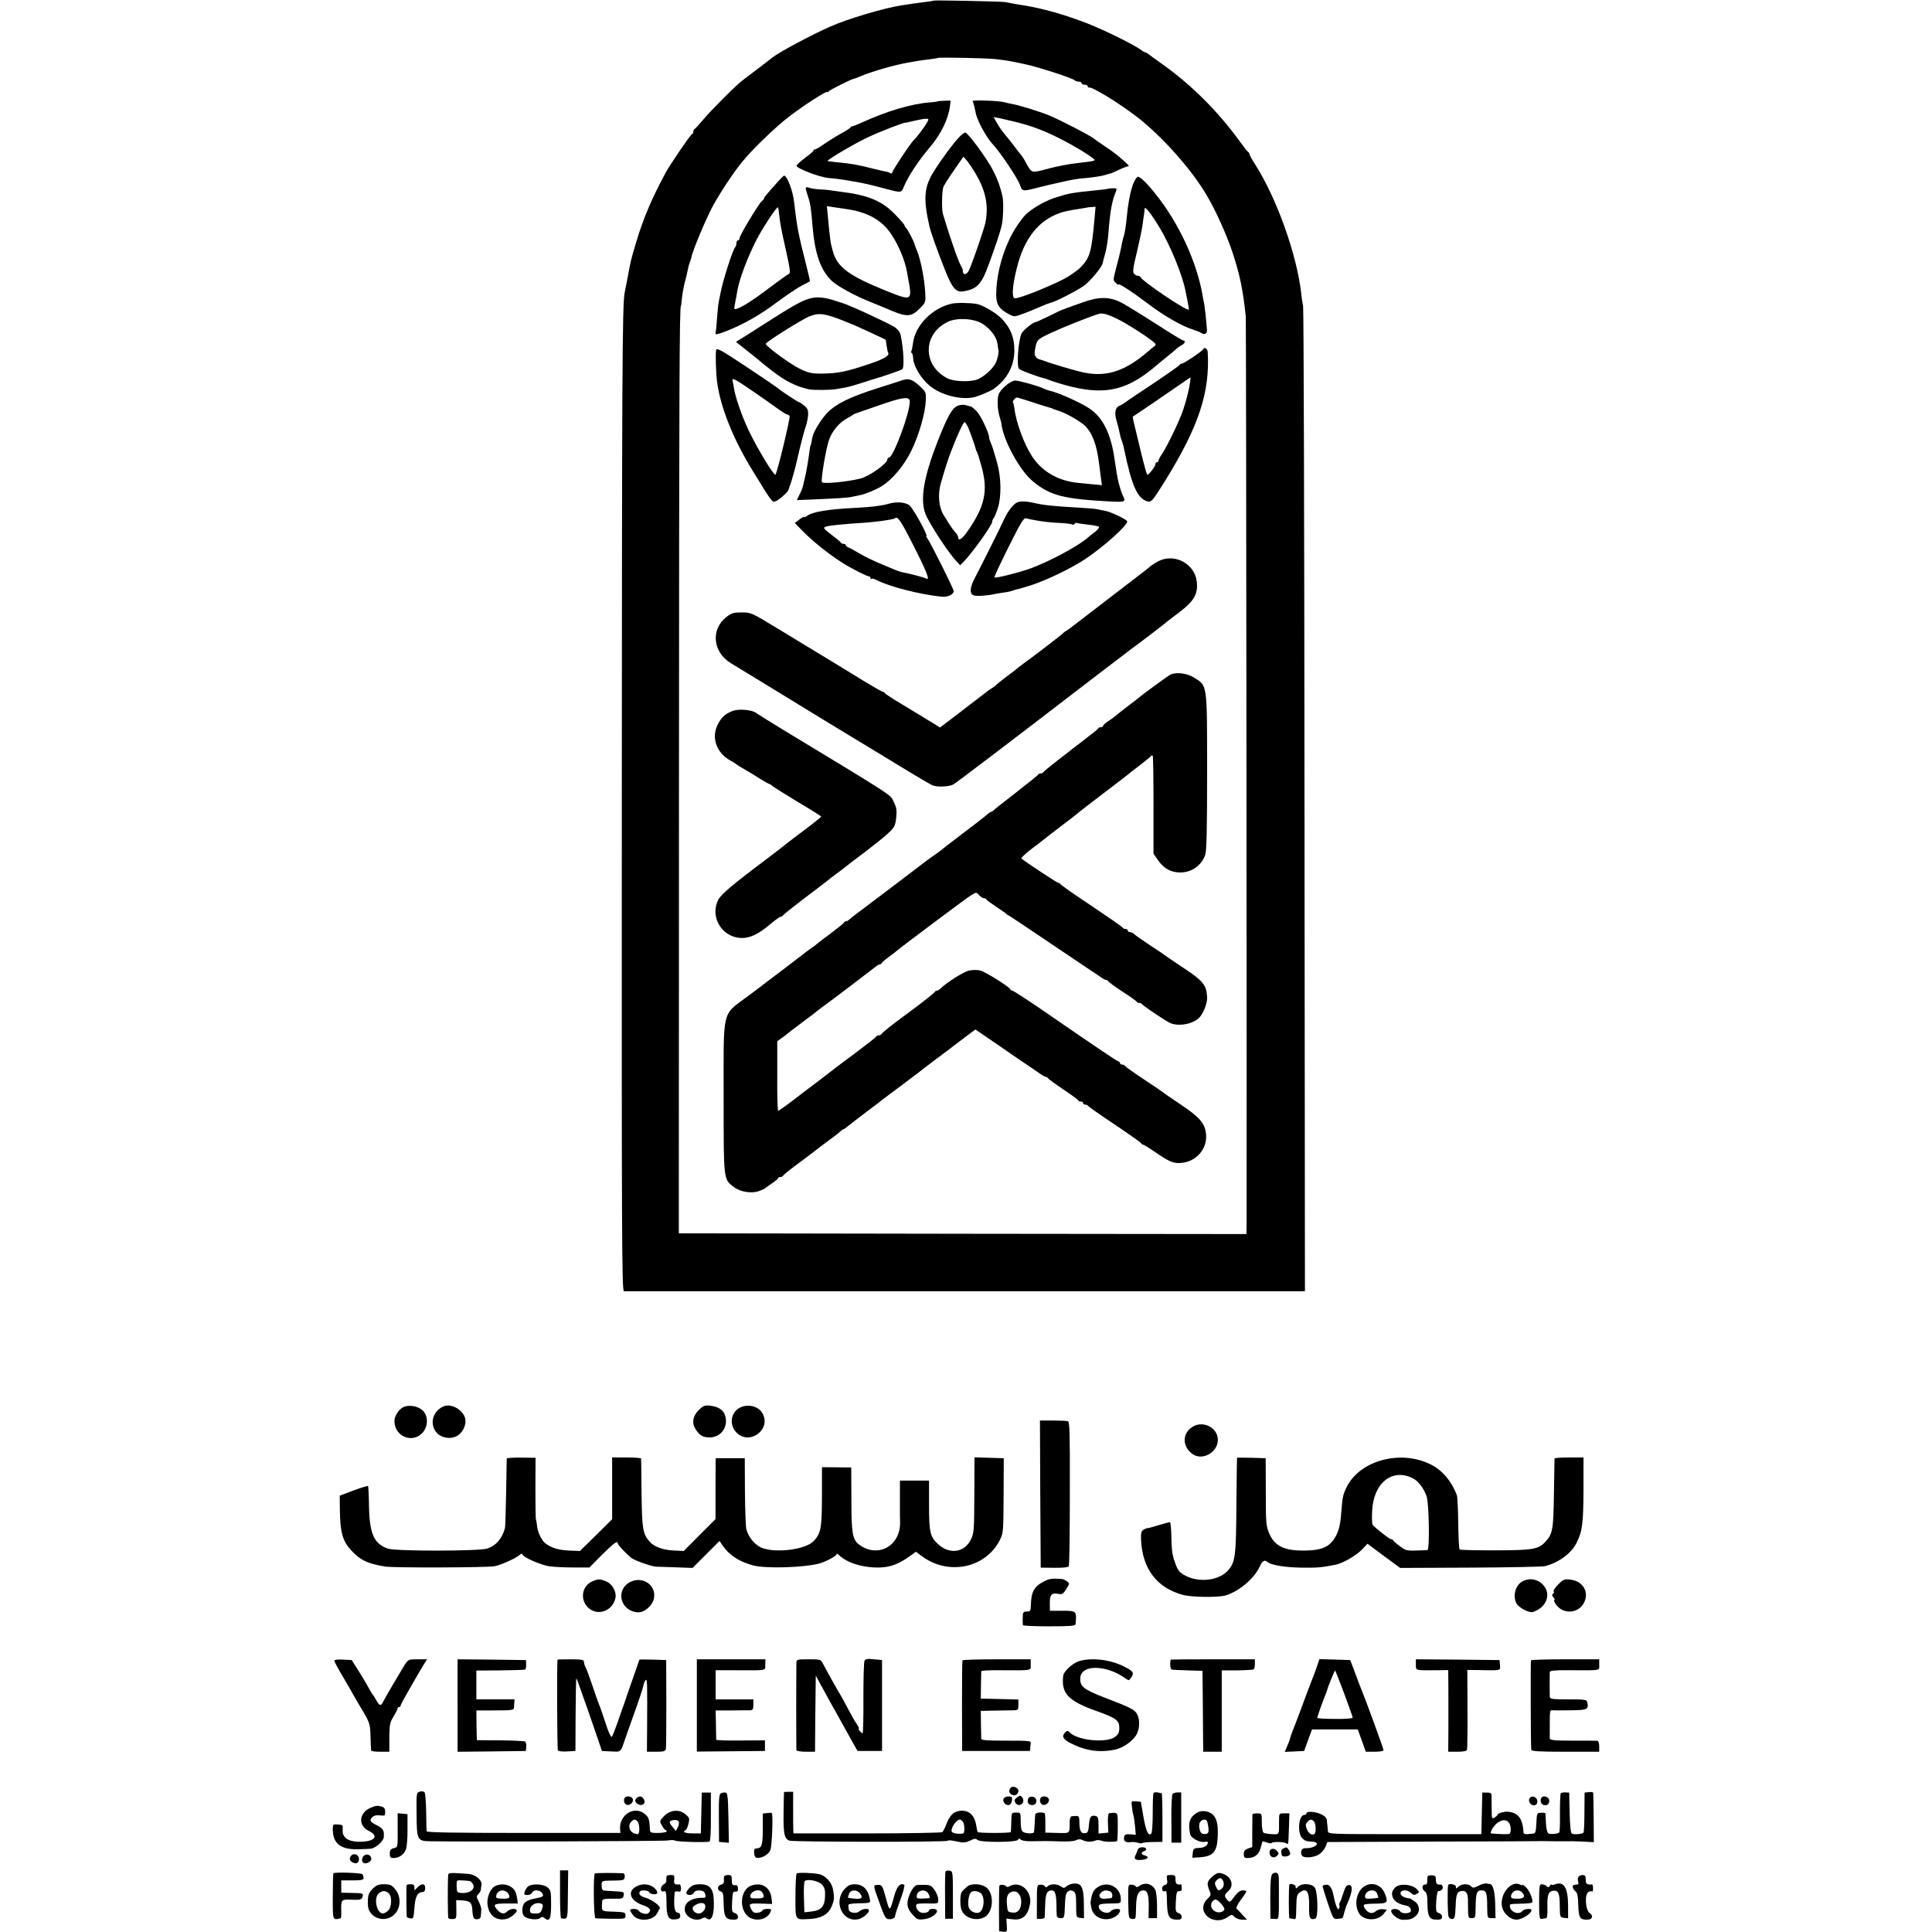 <?xml version="1.0" standalone="no"?>
<!DOCTYPE svg PUBLIC "-//W3C//DTD SVG 20010904//EN"
 "http://www.w3.org/TR/2001/REC-SVG-20010904/DTD/svg10.dtd">
<svg version="1.0" xmlns="http://www.w3.org/2000/svg"
 width="1254pt" height="1254pt" viewBox="0 0 1254 1254"
 preserveAspectRatio="xMidYMid meet">
<g transform="translate(0,1254) scale(0.1,-0.1)"
fill="#000000" stroke="none">
<path d="M6059 12536 c-2 -2 -26 -6 -54 -9 -50 -6 -91 -12 -155 -22 -115 -18
-344 -86 -460 -137 -118 -52 -327 -163 -375 -200 -5 -5 -53 -41 -105 -81 -53
-39 -104 -79 -113 -87 -59 -53 -190 -185 -232 -236 -27 -32 -53 -60 -57 -62
-5 -2 -8 -10 -8 -18 0 -8 -4 -14 -8 -14 -8 0 -142 -197 -171 -250 -92 -171
-145 -296 -192 -453 -34 -114 -33 -109 -55 -227 -9 -47 -18 -93 -20 -103 -15
-79 -17 -561 -18 -3329 -1 -2804 0 -3148 14 -3149 20 0 4368 0 4398 0 l22 1
-3 3188 c-1 1753 -5 3196 -9 3207 -3 11 -9 47 -12 80 -29 254 -159 618 -300
839 -20 31 -36 60 -36 65 0 5 -3 11 -7 13 -5 2 -31 35 -59 74 -139 192 -313
365 -499 497 -44 31 -85 61 -92 67 -7 5 -15 10 -19 10 -3 0 -18 8 -32 19 -50
35 -237 127 -342 168 -151 59 -298 100 -420 119 -19 2 -48 8 -65 11 -16 3 -41
8 -55 10 -34 4 -457 13 -461 9z m406 -380 c74 -9 81 -10 180 -31 86 -17 314
-91 330 -106 5 -5 17 -9 27 -9 10 0 18 -4 18 -10 0 -5 9 -10 20 -10 11 0 20
-4 20 -10 0 -5 3 -9 8 -8 21 6 195 -101 312 -191 163 -126 354 -341 452 -508
60 -101 131 -260 168 -372 48 -146 68 -243 86 -416 3 -30 7 -5702 5 -5918 l-1
-37 -1842 2 -1842 3 1 2950 c1 2553 3 3070 13 3070 1 0 3 14 4 30 3 37 15 104
22 127 5 16 10 37 20 85 2 12 8 33 13 45 5 13 9 25 9 28 4 35 95 252 139 333
56 101 139 225 195 292 72 87 220 228 306 293 94 72 242 166 242 155 0 -5 4
-3 8 3 6 10 155 84 168 84 3 0 20 6 37 14 70 30 217 73 307 89 54 10 97 17
145 22 27 4 51 7 52 9 6 5 322 -1 378 -8z"/>
<path d="M6085 11882 c-1 -2 -25 -5 -52 -7 -118 -9 -274 -55 -443 -132 -30
-14 -57 -24 -59 -23 -2 1 -7 -2 -10 -7 -3 -5 -33 -24 -66 -42 -33 -18 -81 -49
-108 -67 -26 -19 -52 -34 -57 -34 -6 0 -10 -3 -10 -7 0 -5 -25 -26 -55 -48
-30 -22 -54 -45 -55 -51 0 -17 149 -74 206 -79 57 -4 170 -22 234 -36 25 -6
52 -12 60 -14 8 -2 43 -11 77 -20 108 -28 102 -29 123 21 27 63 96 167 162
244 75 88 123 186 134 271 l4 36 -41 -1 c-22 -1 -42 -2 -44 -4z m-66 -134
c-15 -28 -68 -99 -85 -114 -18 -14 -144 -204 -144 -216 0 -5 -6 -6 -12 -1 -7
4 -22 9 -32 10 -11 2 -46 10 -78 18 -82 22 -153 35 -228 41 -36 4 -66 7 -68 9
-7 6 167 109 259 153 78 37 244 101 244 95 0 -1 25 5 55 12 30 7 65 14 78 14
20 1 22 -1 11 -21z"/>
<path d="M6313 11883 c3 -5 8 -20 11 -34 3 -13 7 -34 10 -46 10 -48 68 -154
106 -195 54 -58 165 -224 181 -270 14 -42 15 -42 134 -11 33 8 69 17 80 19 11
2 31 7 45 10 80 19 112 24 175 29 39 4 88 11 110 17 22 7 42 12 45 13 3 0 28
11 55 24 28 13 55 23 60 22 10 -1 -25 32 -76 74 -13 11 -51 38 -84 60 -33 22
-62 42 -65 45 -17 17 -220 122 -293 152 -63 25 -201 68 -242 74 -16 3 -36 7
-44 10 -30 10 -214 17 -208 7z m281 -135 c97 -24 179 -54 276 -103 104 -51
241 -136 235 -145 -2 -4 -33 -10 -67 -13 -35 -4 -74 -9 -88 -11 -14 -3 -38 -7
-55 -10 -16 -3 -55 -11 -85 -19 -116 -31 -112 -32 -145 26 -15 29 -31 54 -34
57 -3 3 -25 30 -47 60 -23 30 -53 68 -67 84 -13 15 -34 46 -46 67 l-22 39 33
-6 c18 -4 68 -15 112 -26z"/>
<path d="M6224 11648 c-37 -39 -106 -132 -155 -208 -72 -111 -79 -183 -35
-375 7 -30 52 -158 97 -271 49 -124 73 -153 122 -145 90 15 118 45 167 181 46
126 67 190 80 239 12 44 15 158 7 196 -15 64 -30 107 -60 166 -38 76 -165 249
-182 249 -6 0 -25 -15 -41 -32z m110 -238 c64 -109 83 -203 63 -311 -7 -39
-90 -280 -109 -316 -14 -27 -38 -30 -38 -5 0 10 -4 22 -8 28 -5 5 -23 47 -40
94 -26 74 -44 127 -82 252 -8 27 -7 135 2 171 2 9 33 59 68 109 l63 91 23 -26
c13 -15 39 -54 58 -87z"/>
<path d="M5034 11344 c-27 -31 -55 -62 -61 -70 -7 -7 -13 -16 -13 -20 0 -4 -6
-12 -14 -18 -20 -15 -146 -225 -146 -242 0 -8 -4 -14 -10 -14 -5 0 -10 -8 -10
-18 0 -10 -4 -22 -9 -28 -16 -16 -82 -225 -95 -299 -3 -16 -8 -41 -11 -55 -3
-14 -8 -61 -11 -105 -3 -44 -7 -86 -9 -92 -6 -18 6 -16 67 7 110 43 217 103
328 186 63 47 138 97 165 111 28 14 51 26 52 27 1 1 -9 46 -23 101 -53 208
-61 250 -80 415 -8 72 -45 170 -65 170 -3 0 -28 -25 -55 -56z m22 -186 c8 -72
13 -99 45 -242 27 -121 31 -150 19 -154 -7 -3 -61 -41 -119 -85 -107 -81 -181
-129 -218 -141 -20 -6 -20 -4 -11 41 5 26 12 61 14 77 14 77 62 206 122 325
35 71 134 222 141 215 2 -2 6 -18 7 -36z"/>
<path d="M7384 11392 c-29 -19 -55 -113 -69 -247 -6 -65 -14 -116 -20 -135 -7
-21 -14 -53 -21 -91 -3 -15 -15 -65 -28 -113 -22 -83 -22 -86 -4 -102 10 -10
18 -14 18 -11 0 11 89 -47 195 -127 101 -77 217 -143 290 -166 22 -7 45 -16
50 -20 22 -16 41 -7 39 19 -5 70 -15 156 -19 175 -3 11 -7 32 -9 46 -37 218
-154 472 -305 660 -59 75 -106 119 -117 112z m150 -342 c65 -111 141 -297 160
-395 24 -118 25 -125 20 -125 -27 0 -302 186 -312 212 -2 4 -9 8 -17 8 -7 0
-18 6 -25 14 -9 12 -5 41 19 139 16 68 33 148 37 178 4 30 8 61 10 69 1 8 3
24 3 35 1 22 48 -38 105 -135z"/>
<path d="M5230 11317 c0 -6 7 -31 15 -54 14 -41 20 -76 29 -193 16 -183 53
-286 128 -356 37 -33 142 -91 236 -129 48 -20 96 -40 107 -44 141 -62 166 -62
226 -2 37 37 38 38 34 107 -4 79 -30 213 -52 264 -8 19 -16 40 -17 45 -5 20
-41 90 -53 103 -7 7 -13 17 -13 21 0 4 -27 35 -60 69 -85 88 -174 125 -350
147 -19 3 -48 7 -65 9 -16 3 -50 6 -75 7 -25 1 -55 6 -67 10 -16 6 -23 5 -23
-4z m250 -132 c148 -19 245 -72 308 -170 46 -70 85 -165 98 -235 2 -8 5 -28 8
-45 28 -149 27 -150 -139 -84 -245 99 -320 154 -349 257 -16 57 -18 72 -32
221 l-7 73 39 -6 c22 -3 55 -8 74 -11z"/>
<path d="M7188 11314 c-2 -1 -30 -5 -63 -8 -168 -17 -185 -20 -270 -47 -60
-18 -135 -59 -186 -101 -32 -26 -90 -111 -119 -175 -53 -113 -84 -245 -84
-355 0 -65 20 -95 84 -128 34 -18 36 -17 100 7 36 14 85 34 109 45 25 11 52
21 61 23 27 5 161 73 211 107 42 29 119 120 126 150 1 7 9 36 17 65 8 29 17
85 20 125 12 154 23 213 51 280 5 14 1 17 -24 16 -17 -1 -32 -2 -33 -4z m-83
-183 c-20 -229 -30 -263 -92 -327 -21 -21 -70 -55 -108 -75 -106 -55 -303
-132 -320 -125 -19 7 -14 82 15 197 46 187 138 306 275 355 29 11 67 19 140
30 22 3 41 7 42 7 1 1 13 3 28 3 l26 2 -6 -67z"/>
<path d="M5247 10600 c-47 -14 -117 -54 -288 -164 -90 -58 -168 -107 -173
-109 -6 -3 -9 -6 -6 -9 3 -2 39 -30 80 -63 41 -32 77 -62 80 -65 3 -3 34 -28
70 -56 90 -69 151 -100 240 -121 26 -6 144 -5 175 1 17 3 45 8 63 11 18 3 67
17 110 31 42 14 84 27 92 29 39 11 156 51 166 58 15 9 9 131 -10 222 -3 18
-21 40 -41 53 -47 29 -299 145 -340 156 -5 2 -17 5 -25 8 -89 30 -137 35 -193
18z m228 -142 c27 -11 66 -27 85 -35 55 -25 185 -85 188 -88 1 -1 5 -19 7 -40
3 -20 7 -41 10 -45 10 -17 -25 -39 -110 -68 -161 -55 -215 -66 -325 -67 -64 0
-84 5 -140 32 -61 29 -220 147 -220 161 1 12 238 161 285 179 61 24 98 19 220
-29z"/>
<path d="M7035 10580 c-44 -15 -93 -33 -110 -39 -16 -7 -31 -12 -32 -12 -1 0
-39 -18 -83 -40 -44 -21 -83 -39 -86 -39 -18 0 -87 -56 -95 -78 -21 -56 -31
-206 -15 -226 8 -10 122 -52 166 -62 3 0 12 -3 20 -7 32 -13 114 -38 158 -48
228 -54 367 -18 555 145 12 10 42 35 67 55 25 20 51 42 58 49 8 6 22 17 33 22
20 11 26 30 9 30 -5 0 -85 48 -177 108 -92 59 -192 120 -221 136 -76 40 -145
42 -247 6z m229 -116 c37 -19 109 -63 158 -96 82 -57 88 -63 71 -75 -10 -7
-27 -21 -38 -31 -149 -130 -271 -171 -420 -140 -46 9 -219 60 -255 75 -8 3
-21 7 -28 9 -26 5 -40 26 -36 52 13 79 11 76 107 122 75 35 239 101 307 122
26 9 63 -2 134 -38z"/>
<path d="M6177 10569 c-126 -28 -238 -142 -251 -257 -3 -23 -8 -47 -11 -52 -3
-6 -3 -10 2 -10 4 0 9 -16 10 -36 2 -49 51 -131 105 -176 75 -64 213 -98 299
-74 34 10 101 39 118 51 88 63 134 149 135 249 0 84 -22 142 -79 204 -33 37
-125 92 -165 99 -44 8 -130 9 -163 2z m202 -132 c52 -34 90 -85 95 -128 3 -19
5 -36 6 -39 5 -14 -4 -58 -17 -85 -17 -35 -64 -80 -108 -103 -42 -23 -159 -21
-205 2 -164 84 -162 290 4 368 60 28 171 21 225 -15z"/>
<path d="M4648 10266 c-5 -25 -1 -145 6 -201 20 -164 105 -376 231 -580 129
-210 126 -206 149 -199 18 5 81 61 84 74 0 3 5 17 11 32 9 24 37 125 46 168
16 73 48 197 57 218 5 15 11 45 13 66 2 33 -2 44 -25 63 -15 13 -31 23 -34 23
-8 0 -128 80 -136 90 -3 3 -93 65 -202 137 -175 116 -197 128 -200 109z m235
-263 c62 -42 135 -94 164 -115 29 -21 57 -38 62 -38 5 0 12 -4 16 -10 6 -10
-80 -369 -92 -381 -9 -9 -117 168 -173 286 -43 89 -88 219 -96 275 -3 19 -7
41 -9 48 -8 24 18 11 128 -65z"/>
<path d="M7808 10272 c-4 -11 -124 -92 -137 -92 -5 0 -11 -3 -13 -7 -3 -7
-106 -79 -282 -195 -39 -26 -75 -51 -81 -56 -5 -4 -18 -11 -28 -15 -28 -11
-36 -47 -20 -97 8 -25 16 -58 19 -75 3 -16 9 -41 15 -55 5 -14 12 -36 14 -50
52 -249 88 -328 156 -345 22 -5 31 5 110 132 218 351 293 576 278 836 -1 25
-23 38 -31 19z m-83 -209 c-6 -44 -22 -113 -44 -179 -20 -65 -109 -249 -141
-294 -11 -16 -20 -33 -20 -39 0 -6 -4 -11 -10 -11 -5 0 -10 -4 -10 -10 0 -19
-49 -80 -55 -70 -5 9 -34 119 -50 190 -2 8 -13 53 -24 99 -12 46 -20 85 -19
86 60 40 197 133 273 186 55 38 100 69 102 69 1 0 0 -12 -2 -27z"/>
<path d="M5850 10070 c-14 -5 -82 -27 -153 -49 -178 -57 -267 -100 -325 -158
-40 -41 -91 -122 -98 -158 -2 -5 -5 -21 -7 -35 -3 -14 -6 -25 -7 -25 -1 0 -3
-9 -4 -20 -8 -64 -25 -165 -32 -187 -3 -10 -7 -30 -10 -44 -3 -15 -13 -43 -24
-63 l-18 -37 76 3 c208 9 255 12 285 19 17 4 39 8 47 10 27 3 102 34 139 56
69 41 149 135 196 232 50 103 91 244 94 327 2 55 1 56 -44 97 -47 42 -68 48
-115 32z m55 -135 c2 -73 -107 -365 -135 -365 -6 0 -10 -5 -10 -11 0 -27 -118
-111 -175 -125 -87 -22 -242 -36 -250 -24 -9 14 27 224 47 278 22 58 65 109
118 138 19 10 37 21 40 24 3 3 10 6 15 7 6 2 73 25 150 52 150 53 200 60 200
26z"/>
<path d="M6528 10037 c-21 -17 -42 -43 -46 -57 -11 -29 -8 -101 7 -148 5 -18
10 -35 10 -37 10 -108 119 -309 206 -380 112 -92 198 -114 503 -130 98 -5 101
-3 78 43 -7 15 -18 50 -25 77 -11 49 -14 68 -26 150 -23 166 -74 271 -160 331
-56 39 -209 108 -266 119 -9 2 -25 8 -35 13 -32 16 -159 52 -185 52 -13 0 -41
-15 -61 -33z m174 -108 c51 -17 100 -32 108 -34 8 -2 16 -4 18 -5 2 -3 8 -5
42 -16 50 -15 150 -73 176 -101 47 -51 72 -120 88 -243 2 -19 7 -58 11 -87 l7
-52 -43 4 c-24 2 -71 7 -104 10 -133 12 -237 70 -305 171 -50 75 -104 218
-115 309 -3 21 -7 41 -10 43 -6 6 15 32 26 32 4 0 50 -14 101 -31z"/>
<path d="M6213 9905 c-33 -14 -66 -73 -128 -232 -90 -232 -114 -374 -78 -469
24 -61 145 -247 200 -306 l25 -27 22 22 c58 60 186 239 186 260 0 7 4 17 9 23
5 5 17 34 27 64 25 77 23 203 -5 300 -28 96 -26 90 -39 123 -7 16 -12 32 -12
38 0 29 -57 148 -83 172 -16 15 -30 27 -31 27 -1 0 -15 4 -32 9 -21 6 -40 5
-61 -4z m70 -137 c13 -29 50 -135 52 -148 0 -3 3 -9 7 -15 3 -5 16 -46 28 -90
45 -159 23 -261 -89 -422 -33 -49 -61 -68 -61 -43 0 6 -6 18 -12 26 -32 38
-30 35 -85 124 -30 51 -37 134 -16 205 33 114 47 156 70 215 38 100 76 180 84
180 4 0 13 -15 22 -32z"/>
<path d="M6604 9280 c-26 -10 -64 -60 -89 -115 -20 -46 -150 -305 -189 -379
-33 -62 -34 -104 -3 -111 22 -6 87 -1 137 10 14 3 41 7 61 10 20 2 47 9 60 14
13 5 26 8 29 8 3 0 43 12 90 27 94 31 244 103 331 159 129 83 302 239 284 256
-17 17 -110 60 -140 65 -17 3 -41 8 -55 11 -14 3 -65 7 -115 10 -177 10 -229
16 -295 31 -48 11 -85 12 -106 4z m134 -120 c35 -6 96 -13 136 -14 41 -2 78
-6 84 -10 6 -3 13 -2 17 4 4 6 9 8 13 6 4 -2 36 -7 72 -11 36 -4 69 -10 73
-14 4 -4 -7 -18 -24 -32 -18 -13 -37 -29 -43 -34 -58 -55 -269 -168 -390 -209
-86 -29 -215 -60 -222 -54 -2 3 39 91 92 197 75 151 99 191 112 187 10 -3 45
-10 80 -16z"/>
<path d="M5767 9270 c-40 -12 -110 -21 -207 -26 -188 -9 -289 -26 -326 -55 -6
-5 -13 -7 -15 -4 -3 2 -17 -6 -32 -18 l-28 -22 49 -50 c70 -71 164 -146 258
-207 54 -35 167 -92 177 -90 4 1 7 -3 7 -10 0 -6 3 -9 6 -5 4 3 19 0 34 -8 83
-43 278 -93 422 -108 39 -4 78 14 78 37 0 14 -153 320 -171 342 -6 8 -9 14 -6
14 14 0 -86 181 -110 200 -27 21 -84 25 -136 10z m167 -281 c87 -172 105 -222
75 -203 -10 6 -97 29 -149 39 -14 3 -34 9 -45 14 -11 5 -56 23 -100 42 -44 18
-105 48 -135 66 -30 18 -63 36 -72 39 -10 4 -18 10 -18 15 0 5 -6 9 -14 9 -8
0 -16 3 -18 8 -1 4 -29 27 -61 51 -51 39 -56 46 -39 52 21 8 109 17 237 25 83
5 206 22 214 30 17 17 40 -18 125 -187z"/>
<path d="M7522 8899 c-21 -11 -47 -27 -58 -37 -10 -9 -46 -37 -79 -62 -75 -57
-369 -283 -414 -318 -18 -15 -41 -31 -50 -36 -9 -5 -18 -12 -21 -16 -5 -7
-199 -156 -234 -180 -11 -8 -37 -27 -56 -42 -19 -16 -39 -32 -45 -36 -30 -21
-101 -77 -105 -83 -3 -3 -12 -10 -21 -15 -9 -5 -32 -21 -50 -36 -19 -15 -61
-47 -94 -72 -33 -25 -64 -49 -70 -54 -5 -4 -36 -27 -67 -51 l-57 -43 -46 29
c-26 15 -61 37 -79 48 -18 11 -77 47 -132 80 -54 32 -100 63 -102 67 -2 4 -7
8 -12 8 -5 0 -59 31 -122 69 -100 62 -258 158 -354 216 -18 11 -111 67 -206
125 -169 103 -173 105 -233 105 -52 0 -67 -4 -98 -28 -105 -80 -92 -228 26
-301 39 -23 326 -199 527 -322 107 -65 203 -123 212 -129 15 -9 65 -39 264
-160 18 -11 88 -54 156 -95 67 -41 135 -80 150 -87 30 -13 106 -10 135 5 21
12 377 282 936 712 111 85 212 162 223 170 38 27 219 165 224 171 3 3 42 33
87 67 93 71 120 117 111 197 -13 115 -142 185 -246 134z"/>
<path d="M7600 8163 c-13 -5 -195 -138 -210 -153 -3 -3 -32 -25 -65 -50 -33
-25 -69 -53 -80 -63 -11 -10 -35 -27 -52 -38 -18 -12 -33 -25 -33 -30 0 -5 -6
-9 -14 -9 -8 0 -16 -3 -18 -8 -1 -4 -37 -33 -78 -64 -41 -32 -79 -61 -85 -65
-5 -5 -50 -40 -100 -78 -49 -38 -91 -73 -93 -77 -2 -4 -10 -8 -17 -8 -7 0 -15
-3 -17 -8 -1 -4 -64 -54 -138 -112 -74 -57 -141 -110 -148 -117 -7 -7 -17 -13
-20 -13 -4 0 -18 -10 -32 -23 -14 -12 -81 -64 -150 -116 -69 -52 -127 -97
-130 -100 -3 -3 -23 -19 -45 -34 -40 -27 -93 -67 -151 -112 -29 -23 -314 -238
-370 -280 -15 -11 -33 -26 -40 -32 -7 -7 -17 -13 -22 -13 -6 0 -12 -4 -14 -8
-1 -5 -39 -35 -83 -68 -44 -32 -86 -65 -94 -72 -8 -7 -26 -21 -40 -30 -14 -9
-35 -25 -46 -34 -11 -9 -65 -50 -120 -92 -55 -41 -104 -79 -110 -83 -5 -5 -63
-48 -128 -97 -175 -131 -160 -71 -160 -661 0 -545 -2 -527 68 -581 43 -32 119
-43 167 -23 18 7 35 15 38 19 3 3 22 16 42 30 21 14 38 28 38 33 0 4 6 7 14 7
8 0 16 4 18 8 2 5 40 36 84 69 45 33 88 65 95 71 14 12 106 81 155 117 15 11
33 26 40 33 7 6 15 12 18 12 3 0 16 9 28 19 13 11 68 53 123 95 55 41 105 79
110 84 6 4 55 42 110 82 55 41 106 80 115 87 8 7 60 46 115 88 55 41 105 78
110 83 6 4 41 31 78 59 l68 51 155 -106 c85 -59 165 -114 178 -122 13 -8 44
-30 69 -47 25 -18 50 -33 55 -33 6 0 12 -4 14 -8 2 -5 46 -37 98 -72 52 -35
97 -67 98 -72 2 -4 10 -8 18 -8 8 0 14 -4 14 -10 0 -5 6 -10 14 -10 8 0 16 -3
18 -8 2 -4 80 -59 173 -121 94 -63 172 -118 173 -123 2 -4 8 -8 12 -8 5 0 37
-20 72 -44 98 -68 125 -79 178 -74 97 10 167 92 158 187 -7 70 -40 108 -166
193 -59 39 -109 74 -112 77 -3 3 -59 42 -125 85 -66 43 -121 83 -123 87 -2 5
-10 9 -18 9 -8 0 -14 4 -14 9 0 5 -6 11 -13 13 -11 3 -107 67 -512 346 -90 61
-169 112 -174 112 -5 0 -11 4 -13 8 -7 18 -163 115 -197 123 -22 5 -52 4 -76
-2 -36 -10 -141 -77 -179 -114 -8 -8 -19 -15 -24 -15 -6 0 -12 -3 -14 -8 -3
-7 -97 -81 -174 -137 -95 -69 -169 -128 -172 -136 -2 -5 -10 -9 -17 -9 -7 0
-15 -3 -17 -7 -1 -5 -57 -48 -123 -98 -66 -49 -124 -93 -130 -97 -5 -4 -23
-18 -40 -31 -16 -13 -68 -52 -115 -88 -47 -35 -89 -67 -95 -72 -60 -47 -129
-97 -134 -97 -4 0 -7 102 -6 226 l0 226 30 21 c17 12 32 24 35 27 3 3 41 32
85 65 93 69 93 70 122 93 11 9 31 24 43 32 26 18 297 224 323 245 9 8 21 15
26 15 5 0 11 4 13 8 2 5 21 22 43 38 23 16 47 35 55 42 35 30 448 339 481 360
36 22 36 22 54 2 10 -11 24 -20 31 -20 7 0 14 -3 16 -8 2 -4 30 -25 63 -47 33
-21 62 -42 65 -45 3 -4 10 -9 15 -11 6 -2 127 -83 269 -179 142 -96 266 -179
275 -185 9 -5 31 -20 48 -32 17 -13 36 -23 41 -23 6 0 12 -4 14 -8 2 -5 44
-36 93 -68 50 -32 92 -62 93 -66 2 -5 10 -8 17 -8 7 0 15 -3 17 -7 3 -8 137
-99 177 -120 55 -30 161 -10 199 36 27 33 49 93 47 129 -5 83 -25 106 -181
208 -49 33 -91 61 -94 64 -3 3 -45 32 -95 64 -49 33 -96 65 -103 73 -7 7 -20
13 -28 13 -8 0 -14 5 -14 10 0 6 -6 10 -14 10 -8 0 -16 4 -18 8 -1 5 -93 68
-203 142 -110 73 -201 137 -203 142 -2 4 -8 8 -14 8 -7 0 -214 137 -238 157
-5 5 40 45 85 78 15 11 42 31 59 45 17 14 69 55 116 90 47 35 90 69 97 75 21
17 34 28 148 115 163 124 191 146 206 159 8 6 39 30 69 53 30 24 58 46 61 51
4 5 9 5 11 1 3 -5 5 -150 5 -322 l0 -313 29 -42 c38 -54 83 -79 142 -80 76 -1
141 45 165 115 9 25 12 177 12 539 0 575 2 556 -83 610 -45 28 -109 38 -152
22z"/>
<path d="M4749 7923 c-44 -18 -67 -40 -90 -85 -44 -85 -9 -184 81 -234 19 -10
37 -22 40 -25 3 -3 28 -19 55 -34 28 -16 73 -43 100 -61 28 -17 54 -32 58 -32
4 -1 14 -7 21 -14 8 -7 82 -53 164 -103 83 -49 151 -92 152 -95 0 -4 -91 -76
-155 -122 -5 -4 -35 -27 -65 -50 -30 -24 -84 -66 -120 -93 -245 -184 -310
-240 -329 -277 -53 -108 21 -236 142 -246 61 -4 118 22 202 94 29 24 57 44 63
44 6 0 12 4 14 8 2 5 62 53 133 107 72 54 142 108 156 119 14 12 38 30 53 41
16 11 45 34 66 50 21 17 79 62 131 100 51 39 115 90 142 115 44 41 48 50 54
103 5 48 2 66 -16 102 -25 50 27 17 -726 473 -82 50 -155 96 -162 101 -29 25
-120 33 -164 14z"/>
<path d="M2623 3409 c-30 -11 -63 -58 -63 -91 0 -108 129 -153 191 -67 26 38
27 89 2 124 -26 34 -86 50 -130 34z"/>
<path d="M2880 3412 c-73 -31 -95 -117 -44 -173 27 -30 81 -41 121 -24 47 20
77 85 59 129 -21 52 -91 87 -136 68z"/>
<path d="M4534 3386 c-39 -39 -45 -85 -17 -126 27 -39 45 -49 88 -50 73 0 122
65 103 137 -10 40 -42 62 -97 69 -38 4 -46 1 -77 -30z"/>
<path d="M4804 3404 c-62 -30 -73 -113 -23 -163 84 -84 225 19 169 124 -25 47
-94 65 -146 39z"/>
<path d="M6752 2843 l3 -478 88 -1 c51 -1 90 3 94 9 4 6 7 219 7 474 1 377 -1
464 -12 468 -8 3 -52 5 -98 5 l-84 0 2 -477z"/>
<path d="M7742 3280 c-71 -43 -70 -132 2 -180 68 -44 170 22 160 105 -8 73
-97 114 -162 75z"/>
<path d="M3289 3073 c0 -4 -2 -105 -4 -223 -2 -118 -5 -222 -8 -230 -19 -68
-57 -112 -114 -131 -53 -18 -592 -18 -644 -1 -92 31 -121 97 -124 280 -1 67
-4 124 -6 127 -3 2 -45 -11 -94 -29 l-90 -34 1 -94 c2 -142 17 -198 70 -257
59 -66 110 -91 224 -109 55 -9 662 -7 710 2 43 9 138 51 162 73 10 9 18 11 18
5 0 -18 125 -73 181 -79 30 -4 99 -7 155 -7 l100 0 81 82 c75 75 103 96 103
73 0 -9 53 -65 88 -93 21 -17 131 -56 162 -57 8 0 65 -2 125 -4 l110 -4 88 88
87 87 22 -32 c43 -62 109 -104 198 -127 82 -21 324 -14 425 12 47 13 115 49
115 62 0 4 7 2 15 -6 52 -52 162 -85 268 -81 66 2 121 23 187 70 l45 32 39
-29 c174 -129 418 -76 508 110 20 40 21 60 22 285 l1 241 -95 3 -95 3 -1 -244
c-1 -229 -2 -247 -22 -289 -42 -86 -139 -100 -215 -29 -50 46 -57 78 -57 252
l0 159 -94 0 -95 0 0 -92 c0 -51 0 -111 0 -133 0 -22 1 -44 1 -50 0 -151 -145
-229 -264 -142 -45 33 -52 73 -52 297 l-1 205 -95 1 -95 1 0 -191 c-1 -206 -7
-238 -53 -288 -52 -56 -247 -81 -339 -44 -44 19 -85 68 -99 121 -4 17 -8 127
-9 245 l-1 215 -95 0 -94 0 -1 -198 0 -197 -103 -103 -103 -104 -63 3 c-71 3
-129 24 -158 57 -45 51 -50 81 -53 312 -1 121 -2 223 -3 228 -1 4 -43 7 -95 7
l-93 0 0 -201 0 -200 -104 -103 -105 -103 -72 3 c-67 3 -114 17 -153 47 -23
18 -50 73 -53 111 -2 18 -5 37 -7 42 -3 5 -4 97 -4 205 l1 197 -93 1 c-51 1
-93 -2 -94 -6z"/>
<path d="M8029 3078 c-1 -2 -2 -140 -4 -308 -2 -335 -7 -371 -57 -426 -58 -63
-185 -78 -274 -31 -41 21 -51 35 -72 98 -13 37 -19 85 -19 152 -1 53 -5 97 -9
97 -5 0 -40 -9 -79 -21 -38 -12 -70 -20 -70 -18 0 1 -9 -3 -20 -8 -17 -10 -20
-20 -19 -65 8 -191 104 -317 276 -361 55 -14 215 -16 267 -4 85 22 190 108
226 186 18 40 32 49 51 33 23 -20 108 -35 217 -37 105 -2 137 1 227 19 47 10
130 58 168 96 l38 40 106 -79 106 -78 453 2 c250 1 468 6 484 9 88 21 172 81
207 150 38 75 45 124 46 344 l0 212 -94 0 c-52 0 -94 -3 -94 -7 0 -5 -2 -107
-4 -228 -3 -233 -8 -262 -56 -313 -45 -48 -79 -54 -322 -55 -125 0 -231 2
-234 6 -4 4 -8 80 -9 169 -1 90 -5 172 -9 183 -37 96 -100 169 -181 205 -199
92 -459 14 -538 -160 -22 -48 -23 -56 -32 -165 -6 -85 -20 -130 -53 -174 -33
-44 -81 -63 -172 -65 -139 -4 -205 26 -241 109 -21 46 -23 66 -23 270 l-1 220
-93 3 c-50 1 -93 1 -93 0z m1143 -134 c35 -18 72 -68 88 -118 16 -49 20 -345
5 -347 -5 -1 -39 -2 -75 -3 -58 -2 -69 1 -105 29 -22 16 -41 33 -43 37 -2 5
-8 8 -14 8 -10 0 -107 76 -119 94 -4 4 -5 43 -3 86 7 184 131 284 266 214z"/>
<path d="M6777 2276 c-66 -34 -84 -67 -86 -158 -1 -34 -4 -38 -26 -38 -25 0
-27 -4 -27 -55 0 -14 0 -29 1 -33 1 -5 78 -8 171 -8 133 0 170 3 171 13 8 87
7 88 -83 88 l-83 0 -1 45 c-1 58 11 73 52 65 29 -5 34 -2 55 31 22 36 22 37 4
50 -10 8 -24 14 -29 15 -66 5 -84 3 -119 -15z"/>
<path d="M3843 2275 c-65 -28 -80 -116 -27 -168 60 -60 162 -25 179 63 7 39
-21 89 -59 105 -43 18 -52 18 -93 0z"/>
<path d="M4089 2271 c-97 -52 -62 -189 51 -196 44 -2 96 44 105 93 15 85 -76
145 -156 103z"/>
<path d="M9884 2277 c-46 -23 -66 -89 -43 -141 13 -29 83 -67 108 -59 83 26
119 106 75 166 -33 45 -91 59 -140 34z"/>
<path d="M10114 2256 c-19 -19 -33 -40 -30 -45 4 -5 2 -13 -4 -16 -8 -5 -7
-12 2 -22 7 -9 11 -17 9 -17 -14 -3 14 -45 41 -61 57 -33 128 -10 153 50 28
67 -13 132 -90 142 -41 5 -48 2 -81 -31z"/>
<path d="M5611 1760 c-4 -8 -7 -117 -7 -243 1 -125 -2 -227 -5 -227 -4 0 -12
7 -19 15 -7 8 -9 15 -6 15 4 0 -1 12 -12 28 -11 15 -36 59 -56 97 -20 39 -41
77 -46 85 -14 21 -102 179 -119 213 -14 26 -17 27 -93 27 -76 0 -78 -1 -79
-25 0 -14 -1 -144 -1 -290 0 -146 1 -269 1 -275 1 -5 28 -10 61 -10 l60 0 2
248 3 247 21 -40 c12 -22 45 -83 74 -135 29 -52 66 -117 81 -145 15 -27 43
-77 61 -110 l34 -60 79 0 80 0 0 295 0 295 -53 5 c-42 5 -55 2 -61 -10z"/>
<path d="M2170 1761 c0 -6 26 -55 58 -108 32 -54 61 -105 65 -113 5 -8 18 -31
30 -52 79 -131 79 -129 82 -218 1 -47 3 -88 4 -92 0 -5 27 -8 59 -8 l59 0 0
93 c1 83 4 98 27 135 14 23 26 46 26 52 0 5 5 10 10 10 6 0 10 4 10 8 0 7 23
49 113 205 11 18 28 47 39 65 l20 32 -61 0 c-61 0 -61 0 -88 -42 -35 -57 -123
-207 -137 -235 -14 -28 -23 -26 -44 12 -9 17 -19 32 -22 35 -5 5 -22 34 -47
80 -8 14 -31 52 -52 85 l-38 60 -56 3 c-35 2 -57 -1 -57 -7z"/>
<path d="M2970 1470 l0 -300 221 2 222 3 3 27 c1 15 -2 31 -8 34 -5 4 -78 7
-161 8 l-152 1 -2 96 -1 97 86 0 c172 1 157 -2 159 37 l3 35 -124 0 -124 0 0
94 0 93 154 1 c85 1 158 3 163 6 4 3 7 18 6 33 l-1 28 -222 3 -222 2 0 -300z"/>
<path d="M3619 1768 c-5 -10 -3 -581 2 -589 3 -6 30 -9 60 -7 l54 3 1 230 c1
127 3 235 4 240 1 6 14 -28 30 -75 16 -47 30 -85 30 -85 0 0 25 -70 54 -155
l53 -155 60 -3 c67 -3 60 -9 93 88 7 19 34 98 62 175 28 77 52 152 55 168 3
15 10 30 15 33 9 6 10 -23 8 -328 l-1 -138 59 0 c49 0 60 3 64 18 2 9 3 143 3
297 l-1 280 -87 3 c-48 1 -87 1 -87 0 0 -2 -21 -62 -46 -133 -25 -72 -47 -134
-48 -140 -2 -5 -6 -17 -9 -25 -3 -8 -20 -55 -37 -105 -17 -49 -35 -94 -39 -98
-4 -4 -17 20 -29 55 -34 101 -44 132 -53 153 -5 11 -25 67 -44 125 -20 58 -40
113 -46 122 -5 10 -9 25 -9 33 0 12 -16 15 -85 15 -47 0 -86 -1 -86 -2z"/>
<path d="M4523 1471 l0 -300 221 2 221 2 0 34 0 35 -157 -1 c-87 -1 -158 1
-159 5 0 4 -2 48 -2 99 l-2 91 100 0 c55 1 110 1 123 1 18 1 22 7 22 36 l0 35
-122 0 -123 0 0 95 0 94 125 0 c215 -1 196 -4 197 36 l1 35 -222 0 -223 0 0
-299z"/>
<path d="M6247 1763 c-2 -5 -3 -138 -3 -298 l1 -290 220 0 220 0 3 33 c4 37
23 33 -180 34 -97 0 -138 3 -139 12 0 6 -1 49 -2 96 l-1 85 89 2 c50 1 105 2
123 2 30 1 32 3 32 36 l0 34 -122 3 -122 3 1 85 c1 47 2 88 2 93 1 4 54 7 119
6 219 -1 202 -4 202 36 l0 35 -219 0 c-121 0 -222 -3 -224 -7z"/>
<path d="M7001 1757 c-40 -13 -97 -66 -100 -93 -14 -116 32 -164 214 -229 129
-46 150 -61 150 -110 0 -30 -6 -42 -28 -59 -55 -41 -242 -23 -292 28 -14 14
-18 14 -31 2 -25 -26 -15 -45 38 -72 95 -48 184 -61 286 -40 45 9 105 48 132
87 27 37 32 103 11 142 -16 30 -38 42 -208 107 -142 55 -165 74 -161 131 7 86
166 84 289 -2 27 -19 27 -19 42 4 20 30 13 40 -49 71 -89 45 -213 59 -293 33z"/>
<path d="M7599 1768 c-7 -18 -3 -61 5 -64 6 -2 54 -5 106 -6 l95 -3 2 -195 c1
-107 2 -225 2 -262 l1 -68 60 0 60 0 0 264 0 264 101 0 c55 1 104 4 107 7 4 4
7 20 7 36 l0 29 -272 0 c-150 0 -273 -1 -274 -2z"/>
<path d="M8546 1718 c-10 -29 -24 -66 -31 -83 -7 -16 -36 -93 -64 -170 -29
-77 -56 -149 -61 -160 -8 -20 -17 -46 -18 -55 -1 -3 -8 -22 -17 -43 l-16 -38
63 3 63 3 25 70 26 70 148 0 149 0 26 -72 26 -73 57 0 c34 0 58 4 58 11 0 9
-119 335 -140 384 -5 11 -24 61 -42 110 l-34 90 -100 3 -100 3 -18 -53z m179
-171 c30 -81 55 -151 55 -156 0 -5 -52 -9 -115 -8 -63 0 -115 3 -115 7 0 7 34
104 51 145 7 17 13 32 13 35 4 19 49 130 52 127 2 -2 29 -69 59 -150z"/>
<path d="M9190 1735 c0 -39 -7 -37 138 -36 l72 1 1 -133 c0 -72 0 -192 0 -264
l-1 -133 59 0 c38 0 60 4 63 13 2 6 4 126 3 265 l-1 253 76 -1 c145 -3 139 -4
136 33 l-3 32 -271 3 -272 2 0 -35z"/>
<path d="M9937 1763 c-3 -7 -2 -548 2 -580 1 -10 52 -13 221 -13 l220 0 0 35
c0 21 -5 35 -12 36 -7 1 -79 1 -160 1 -120 0 -148 3 -149 14 0 8 0 39 0 69 0
115 0 116 19 114 9 -1 63 -1 118 0 108 1 117 6 106 54 -3 15 -17 17 -123 17
-106 0 -119 2 -120 18 -1 25 -1 145 0 159 1 10 34 13 129 12 210 -1 192 -4
192 36 l0 35 -219 0 c-121 0 -221 -3 -224 -7z"/>
<path d="M6562 938 c-17 -17 -15 -36 6 -47 20 -11 42 3 42 26 0 19 -35 34 -48
21z"/>
<path d="M2724 911 c-21 -6 -22 -11 -20 -149 1 -165 5 -171 85 -173 242 -4
1517 0 1545 5 20 4 42 3 49 -1 12 -8 203 -13 222 -6 6 2 10 64 9 161 l0 157
-30 0 -29 0 -3 -132 -3 -133 -54 0 c-30 0 -55 5 -55 10 0 6 4 10 9 10 5 0 13
18 19 40 9 38 8 41 -20 65 -40 34 -101 28 -141 -16 -27 -30 -27 -30 -10 -59 9
-17 21 -30 26 -30 4 0 6 -4 3 -8 -3 -5 -28 -9 -56 -9 -40 -1 -50 3 -51 16 -4
75 -7 85 -35 108 -69 56 -168 -9 -159 -103 l2 -21 -629 0 c-455 0 -628 3 -629
11 -1 6 -2 64 -3 128 -1 65 -6 121 -11 126 -6 5 -20 6 -31 3z m1414 -193 c13
-13 16 -74 4 -82 -4 -3 -19 1 -32 7 -27 14 -34 52 -13 73 18 17 25 18 41 2z
m268 -3 c3 -7 0 -24 -7 -36 l-12 -23 -24 29 c-25 29 -21 39 17 42 12 1 23 -4
26 -12z"/>
<path d="M4679 900 c-12 -7 -14 -38 -13 -162 l1 -153 32 -3 32 -3 -3 162 c-3
139 -5 162 -19 164 -8 2 -22 -1 -30 -5z"/>
<path d="M5089 908 c-1 -2 -2 -61 -3 -133 -2 -138 5 -170 38 -182 29 -9 1020
-10 1027 -1 3 5 29 3 57 -4 45 -10 57 -9 88 5 28 14 38 15 48 5 17 -18 258
-17 264 1 3 9 7 9 18 0 7 -6 37 -11 66 -10 91 2 101 2 187 -1 50 -2 93 1 106
8 17 8 27 8 43 0 23 -12 57 -13 83 -2 8 4 26 3 40 -2 19 -7 72 -9 99 -3 3 1 5
43 5 93 0 100 3 95 -56 89 -6 -1 -9 -25 -8 -63 l3 -63 -32 -3 -32 -3 0 54 c0
45 -3 56 -19 60 -30 7 -39 -5 -43 -58 -3 -39 -7 -51 -22 -53 -28 -6 -39 13
-40 65 -1 50 0 49 -50 44 -8 -1 -13 -14 -13 -38 -1 -77 5 -72 -80 -70 l-78 2
0 63 c0 34 -2 63 -5 64 -28 8 -60 3 -61 -11 -2 -41 -6 -107 -8 -113 -2 -11
-53 -10 -71 2 -10 6 -15 27 -15 67 0 58 0 58 -30 58 -30 0 -30 0 -31 -60 -1
-33 -2 -63 -3 -66 -1 -8 -211 -8 -215 0 -2 3 -7 23 -10 44 -11 68 -49 101
-109 93 -38 -5 -63 -30 -84 -85 -9 -25 -22 -49 -27 -53 -6 -4 -226 -8 -488 -8
l-478 0 -1 23 c-1 12 -1 73 -1 135 l0 112 -29 0 c-16 0 -30 -1 -30 -2z m1159
-190 c14 -14 16 -78 2 -79 -27 -3 -47 -1 -62 5 -14 6 -15 13 -7 34 9 25 35 52
49 52 3 0 11 -5 18 -12z"/>
<path d="M7487 902 c-3 -4 -5 -63 -5 -130 0 -68 -4 -128 -9 -133 -19 -19 -34
13 -51 107 l-17 99 -31 3 c-31 3 -32 3 -27 -35 2 -21 6 -45 9 -53 3 -8 8 -40
11 -72 l5 -57 -35 3 c-27 2 -37 -1 -40 -14 -7 -28 7 -41 39 -37 16 2 39 1 50
-4 12 -4 25 -5 28 -2 4 4 34 7 69 7 l62 1 0 158 c0 86 -2 157 -5 158 -3 0 -15
2 -27 5 -12 2 -24 0 -26 -4z"/>
<path d="M7611 896 c-5 -6 -9 -80 -8 -163 l1 -153 31 0 32 0 0 163 0 163 -24
0 c-13 0 -28 -5 -32 -10z"/>
<path d="M9618 770 l-3 -135 -497 0 c-492 0 -498 0 -499 20 -1 11 -2 27 -3 35
-2 8 -3 25 -4 36 -1 14 -14 28 -36 38 -38 18 -96 22 -96 6 0 -5 -6 -10 -14
-10 -38 0 -47 -121 -12 -153 19 -17 24 -18 68 -21 12 0 23 -6 25 -12 5 -14
-35 -31 -69 -30 -28 2 -40 -17 -29 -45 8 -22 78 -18 114 6 16 10 34 32 41 49
l12 30 695 3 c382 1 701 2 709 3 8 0 40 -1 70 -1 30 0 66 0 80 0 14 1 59 0
100 -2 l75 -4 -1 156 c-1 86 -2 160 -3 164 0 5 -13 7 -28 5 l-28 -3 -1 -127
c0 -70 -3 -130 -6 -133 -9 -10 -63 -14 -76 -6 -7 4 -12 53 -14 136 l-3 130
-25 1 c-14 1 -27 -2 -30 -7 -3 -5 -5 -63 -5 -129 1 -67 -1 -123 -5 -125 -15
-9 -58 -12 -70 -5 -8 5 -14 32 -16 67 -1 32 -3 60 -3 63 -1 3 -13 5 -28 4 -27
-1 -28 -2 -31 -67 -2 -55 -6 -67 -20 -68 -9 -1 -27 -3 -39 -4 -13 -1 -23 3
-24 9 -6 94 -34 131 -104 137 -24 1 -65 -11 -65 -20 0 -3 -9 -12 -19 -18 -18
-11 -19 -8 -19 60 0 40 -1 79 -1 87 -1 11 -11 16 -31 15 l-29 0 -3 -135z
m-1090 -52 c14 -14 16 -74 3 -82 -17 -11 -39 5 -50 35 -8 22 -7 32 5 44 19 18
26 19 42 3z m1264 -6 c16 -16 19 -70 4 -75 -9 -3 -46 -3 -114 2 -20 1 17 60
47 76 29 15 46 14 63 -3z"/>
<path d="M6602 874 c-17 -12 -20 -19 -12 -34 5 -10 17 -17 26 -16 24 4 34 28
20 48 -11 16 -15 16 -34 2z"/>
<path d="M4057 873 c-13 -12 -7 -41 10 -47 21 -8 48 17 40 38 -6 16 -38 22
-50 9z"/>
<path d="M4135 872 c-18 -13 -15 -31 6 -42 28 -16 53 4 38 31 -10 20 -27 24
-44 11z"/>
<path d="M6514 865 c-8 -20 12 -44 34 -41 10 2 18 14 20 29 3 23 0 27 -23 27
-14 0 -28 -7 -31 -15z"/>
<path d="M6674 866 c-10 -25 2 -43 28 -42 33 1 33 50 0 54 -13 2 -25 -3 -28
-12z"/>
<path d="M6757 873 c-13 -12 -7 -41 10 -47 21 -8 48 17 40 38 -6 16 -38 22
-50 9z"/>
<path d="M9926 864 c-9 -22 17 -49 39 -40 10 3 15 15 13 28 -4 29 -42 37 -52
12z"/>
<path d="M10007 874 c-12 -13 -8 -42 8 -48 24 -9 42 3 41 27 -1 22 -34 36 -49
21z"/>
<path d="M2405 806 c-76 -33 -82 -116 -11 -150 74 -35 32 -74 -73 -70 -67 3
-100 30 -97 78 3 30 1 32 -31 34 -31 2 -33 1 -33 -29 0 -93 48 -133 158 -132
37 1 77 2 90 4 31 4 81 49 83 74 3 44 -3 55 -40 75 -50 25 -55 34 -35 55 11
11 28 15 50 12 32 -4 34 -3 34 23 0 20 -6 29 -22 34 -31 8 -38 7 -73 -8z"/>
<path d="M7775 777 c-53 -28 -66 -67 -50 -143 6 -25 63 -55 93 -49 12 2 22 1
22 -3 -1 -21 -22 -35 -56 -36 -36 -2 -39 -5 -42 -33 l-3 -31 49 3 c87 6 112
35 116 136 3 74 -6 116 -32 141 -22 22 -71 30 -97 15z m60 -59 c3 -7 7 -27 9
-45 2 -23 -1 -33 -14 -36 -10 -2 -23 -1 -29 3 -17 10 -24 60 -10 76 14 17 38
18 44 2z"/>
<path d="M4978 772 l-27 -3 0 -101 c0 -95 -6 -121 -31 -124 -6 -1 -14 -2 -18
-3 -13 -2 -8 -54 5 -58 28 -10 81 18 93 48 11 27 19 236 9 242 -2 1 -16 1 -31
-1z"/>
<path d="M2581 678 c1 -131 2 -127 -26 -134 -19 -5 -25 -13 -25 -35 0 -23 4
-29 23 -29 37 0 71 24 82 57 6 18 11 76 10 130 l0 98 -32 3 -32 3 0 -93z"/>
<path d="M8129 763 c0 -5 0 -54 -1 -110 l0 -102 -28 -9 c-20 -8 -27 -17 -27
-36 0 -21 4 -26 23 -26 45 0 74 21 86 64 6 23 12 42 13 44 1 1 14 -2 28 -7 15
-6 28 -7 31 -3 6 9 78 8 94 -2 15 -9 14 -16 18 97 l3 97 -34 0 c-33 0 -33 0
-33 -47 0 -94 3 -90 -45 -88 -24 1 -49 5 -55 9 -7 4 -12 32 -12 67 0 59 0 59
-30 59 -16 0 -30 -3 -31 -7z"/>
<path d="M7384 533 c-3 -10 -9 -25 -13 -33 -14 -26 -2 -36 39 -32 42 4 53 20
20 29 -24 6 -26 19 -5 27 24 9 17 26 -10 26 -16 0 -28 -7 -31 -17z"/>
<path d="M8330 542 c-9 -4 -15 -13 -14 -19 1 -7 2 -17 3 -23 2 -16 48 -12 55
5 4 11 -18 48 -27 44 -1 0 -9 -3 -17 -7z"/>
<path d="M8240 516 c0 -29 28 -42 48 -22 13 12 13 18 2 30 -20 25 -50 20 -50
-8z"/>
<path d="M2281 497 c-16 -16 -13 -35 7 -45 25 -13 42 -4 42 23 0 25 -31 40
-49 22z"/>
<path d="M2367 499 c-20 -12 -23 -45 -4 -52 17 -6 47 11 47 27 0 22 -23 36
-43 25z"/>
<path d="M3635 245 c0 -85 3 -156 7 -156 44 -7 43 -13 44 154 l2 157 -27 0
-26 0 0 -155z"/>
<path d="M6137 393 c-2 -4 -4 -75 -3 -158 l1 -149 25 0 25 0 0 154 c0 151 -1
155 -22 158 -11 2 -23 0 -26 -5z"/>
<path d="M2164 381 c-2 -2 -4 -70 -4 -151 0 -159 -2 -153 51 -141 3 0 5 22 4
49 -2 69 1 74 54 72 72 -3 78 -1 84 20 6 22 6 22 -83 24 l-55 1 0 40 0 40 72
0 c58 0 73 3 73 15 0 8 -4 20 -8 25 -7 9 -179 15 -188 6z"/>
<path d="M2909 370 c-4 -57 -3 -273 1 -280 3 -4 16 -7 29 -6 23 1 24 4 23 62
l-1 61 41 -2 c50 -4 61 -14 64 -64 3 -50 9 -60 34 -58 13 1 20 9 21 22 1 11 2
29 3 40 0 11 -7 35 -17 53 -15 30 -16 35 -2 48 8 9 15 21 16 27 0 7 2 20 4 30
6 33 -37 70 -86 74 -118 9 -129 8 -130 -7z m138 -39 c7 0 17 -10 23 -21 16
-30 -17 -58 -67 -57 -37 2 -38 3 -39 43 -1 41 -1 41 35 39 20 -1 41 -3 48 -4z"/>
<path d="M3861 380 c-11 -9 -8 -290 4 -291 5 -1 52 -2 103 -3 89 -1 92 -1 92
21 0 21 -5 22 -77 25 -84 3 -79 -1 -74 71 1 10 19 14 69 13 62 -1 67 1 70 22
4 23 4 23 -68 27 -25 1 -52 3 -60 4 -10 1 -15 12 -15 31 0 34 -3 33 84 34 59
1 64 3 66 24 1 12 -3 22 -9 23 -54 3 -179 3 -185 -1z"/>
<path d="M5171 380 c-4 -3 -8 -69 -8 -147 0 -161 -5 -153 87 -149 76 3 123 28
145 76 20 45 22 60 12 115 -8 48 -50 93 -93 101 -39 8 -133 11 -143 4z m165
-73 c17 -19 21 -37 19 -76 -2 -65 -25 -91 -88 -98 l-46 -5 -3 96 c-2 54 1 101
5 106 18 17 91 2 113 -23z"/>
<path d="M7871 362 c-36 -32 -40 -47 -22 -90 13 -30 12 -34 -13 -58 -80 -81
39 -183 134 -116 24 17 26 17 43 0 9 -10 31 -18 49 -18 l32 0 -30 32 c-16 18
-33 36 -38 39 -5 4 7 30 27 57 21 27 37 52 37 56 0 3 -11 6 -24 6 -17 0 -33
-12 -54 -40 -28 -38 -30 -39 -46 -22 -21 24 -20 34 4 55 44 37 24 99 -39 117
-24 7 -34 3 -60 -18z m67 -29 c10 -20 5 -44 -12 -55 -17 -12 -22 -10 -34 17
-9 19 -8 27 4 40 20 20 31 19 42 -2z m9 -187 c-8 -20 -43 -25 -66 -9 -25 17
-27 51 -5 68 14 10 22 7 46 -17 16 -16 27 -35 25 -42z"/>
<path d="M8258 376 c-9 -9 -13 -51 -13 -151 l1 -139 27 -1 c30 -2 28 -13 28
180 0 108 0 113 -16 119 -8 3 -20 -1 -27 -8z"/>
<path d="M4327 363 c-2 -5 -3 -16 -2 -26 2 -9 -5 -22 -16 -27 -25 -14 -26 -54
-1 -46 15 5 17 -2 18 -73 0 -92 12 -114 58 -109 23 2 31 8 31 23 0 11 -6 20
-13 20 -24 0 -31 37 -23 132 1 6 10 9 21 6 16 -4 20 0 20 21 0 16 -5 26 -12
25 -29 -3 -35 2 -32 31 3 26 0 30 -21 30 -13 0 -26 -3 -28 -7z"/>
<path d="M4699 358 c-1 -7 -1 -20 0 -29 1 -9 -7 -19 -19 -22 -25 -6 -27 -37
-2 -44 15 -3 18 -16 19 -81 2 -85 13 -102 65 -102 21 0 28 5 28 19 0 10 -9 21
-20 24 -19 5 -21 12 -18 74 3 58 5 68 21 65 10 -2 17 3 17 13 0 25 -4 30 -22
29 -14 -1 -18 6 -18 32 0 30 -3 34 -25 34 -14 0 -26 -6 -26 -12z"/>
<path d="M7575 341 c4 -23 1 -31 -14 -36 -12 -3 -19 -14 -18 -26 1 -11 7 -17
14 -15 16 6 15 9 18 -83 2 -82 15 -101 67 -101 21 0 28 5 28 19 0 10 -9 21
-20 24 -19 5 -21 12 -18 74 3 57 6 68 20 68 10 0 18 3 18 8 0 31 -1 37 -7 36
-25 -4 -33 4 -33 31 0 27 -3 30 -30 30 -28 0 -30 -2 -25 -29z"/>
<path d="M9264 337 c1 -21 -4 -31 -12 -29 -21 4 -26 -28 -6 -43 15 -10 19 -27
19 -83 1 -82 13 -102 61 -102 27 0 34 4 34 19 0 10 -9 21 -20 24 -19 5 -21 12
-18 74 2 37 8 68 13 68 19 0 34 16 29 30 -3 8 -9 14 -12 13 -24 -3 -32 5 -32
30 0 25 -4 29 -28 30 -26 0 -28 -3 -28 -31z"/>
<path d="M10244 355 c-4 -8 -4 -22 0 -30 3 -8 1 -16 -4 -16 -6 -1 -16 -2 -22
-3 -17 -2 -11 -28 9 -43 11 -9 16 -33 17 -88 3 -83 10 -95 57 -95 34 0 44 24
18 42 -29 19 -35 124 -9 138 9 5 20 6 24 3 3 -3 6 6 6 20 0 15 -3 26 -7 26
-25 -4 -40 3 -40 19 0 9 -1 23 -2 30 -2 17 -40 15 -47 -3z"/>
<path d="M6955 312 c-11 -2 -27 -10 -35 -17 -12 -11 -18 -11 -34 1 -24 17 -68
18 -84 2 -10 -10 -15 -10 -20 -1 -4 7 -18 11 -30 10 -21 -1 -22 -5 -22 -112
l0 -110 25 0 c14 0 25 5 26 10 0 6 1 43 3 83 2 72 11 91 43 92 20 0 28 -22 30
-85 0 -33 1 -68 2 -77 1 -12 9 -18 26 -18 23 0 24 2 27 81 2 65 7 84 21 93 12
8 22 8 35 0 14 -9 17 -26 17 -90 0 -77 1 -79 25 -82 l26 -3 -1 88 c0 119 -17
148 -80 135z"/>
<path d="M7425 312 c-11 -2 -26 -9 -33 -15 -9 -7 -16 -7 -20 -1 -4 6 -17 11
-29 11 -21 2 -21 -1 -20 -109 2 -108 3 -111 25 -113 25 -2 24 -5 26 86 2 70
15 99 47 99 27 0 36 -27 35 -108 l-1 -72 28 0 27 0 0 80 c0 43 -5 90 -11 103
-13 28 -45 45 -74 39z"/>
<path d="M9596 300 c-30 -15 -37 -15 -47 -4 -15 19 -64 18 -83 -2 -15 -14 -16
-14 -16 0 0 16 -49 24 -51 9 -5 -37 -3 -188 3 -203 4 -10 15 -17 25 -16 15 2
18 15 21 82 3 81 9 96 39 100 28 4 41 -14 41 -59 1 -120 0 -117 25 -117 23 0
24 3 25 71 1 92 7 109 38 109 31 0 37 -15 37 -106 1 -73 1 -74 27 -74 l27 0
-2 88 c-1 79 -14 131 -33 133 -4 0 -15 2 -24 4 -10 2 -33 -5 -52 -15z"/>
<path d="M9835 313 c-53 -9 -96 -81 -87 -143 7 -47 53 -90 95 -90 34 0 97 39
97 61 0 15 -47 10 -60 -6 -23 -27 -79 -4 -80 33 0 14 -3 14 77 16 34 0 64 4
67 7 11 11 -15 76 -39 99 -14 13 -25 20 -25 16 0 -5 -6 -4 -12 1 -7 5 -22 7
-33 6z m43 -55 c26 -26 14 -43 -30 -42 -37 1 -42 3 -40 20 7 33 46 46 70 22z"/>
<path d="M10092 309 c-12 -5 -22 -5 -22 -1 0 4 -5 0 -10 -8 -7 -12 -12 -12
-22 -2 -6 6 -20 12 -30 12 -16 0 -18 -11 -18 -114 0 -103 2 -114 18 -111 9 2
22 4 27 4 7 1 10 28 9 68 -3 83 6 108 39 111 33 2 41 -17 41 -103 1 -68 2 -70
28 -73 l26 -3 0 83 c-1 118 -27 159 -86 137z"/>
<path d="M2419 281 c-28 -29 -33 -44 -31 -105 1 -69 79 -113 145 -81 65 31 81
125 31 184 -22 26 -33 31 -71 31 -36 0 -50 -6 -74 -29z m103 -29 c23 -19 22
-88 -2 -112 -11 -11 -26 -20 -34 -20 -43 0 -63 107 -25 133 23 17 40 17 61 -1z"/>
<path d="M2639 303 c-3 -23 -1 -204 2 -207 2 -2 13 -6 24 -8 18 -3 20 4 25 70
5 74 21 102 57 102 7 0 13 11 13 25 0 31 -22 33 -50 5 l-20 -20 0 20 c0 15 -7
20 -25 20 -14 0 -25 -3 -26 -7z"/>
<path d="M3214 298 c-33 -16 -57 -78 -49 -126 11 -67 56 -100 119 -88 32 6 80
49 69 60 -11 11 -44 6 -59 -9 -21 -21 -40 -19 -64 7 -34 37 -25 43 56 43 l75
0 -4 30 c-7 45 -16 62 -42 79 -27 18 -70 20 -101 4z m85 -49 c19 -31 2 -38
-71 -30 -12 1 -9 26 4 39 19 19 52 14 67 -9z"/>
<path d="M3428 296 c-8 -6 -18 -21 -22 -34 -6 -19 -4 -22 17 -22 14 0 27 7 31
15 8 22 53 19 66 -4 11 -21 8 -23 -60 -36 -19 -4 -43 -14 -52 -23 -22 -18 -24
-75 -4 -91 22 -19 84 -25 101 -11 12 10 18 10 30 0 32 -27 42 -6 42 90 0 85
-2 92 -25 111 -28 21 -98 24 -124 5z m85 -112 c12 -4 13 -11 5 -35 -8 -24 -15
-29 -44 -29 -29 0 -34 3 -34 23 0 31 41 54 73 41z"/>
<path d="M4129 295 c-59 -32 -39 -91 39 -119 52 -18 63 -34 40 -54 -14 -11
-52 0 -63 17 -7 13 -55 15 -55 2 0 -4 9 -19 19 -32 34 -44 131 -37 156 12 9
16 16 31 18 33 6 13 -51 56 -89 67 -31 9 -44 19 -44 31 0 13 8 18 29 18 16 0
31 -5 33 -10 5 -15 46 -21 54 -8 4 6 -5 22 -20 35 -31 26 -77 30 -117 8z"/>
<path d="M4474 285 c-14 -14 -22 -30 -19 -35 9 -15 42 -12 49 5 7 20 62 20 70
-1 10 -25 7 -33 -11 -32 -76 1 -124 -31 -118 -81 5 -47 73 -78 115 -51 9 5 19
5 26 -1 34 -28 53 27 46 133 -5 63 -30 88 -88 88 -35 0 -51 -6 -70 -25z m102
-109 c9 -24 -15 -56 -41 -56 -29 0 -51 33 -32 48 30 23 66 27 73 8z"/>
<path d="M4873 300 c-68 -28 -78 -151 -16 -200 44 -35 120 -21 142 26 10 22 9
24 -18 24 -16 0 -31 -5 -33 -11 -2 -6 -16 -13 -31 -14 -21 -3 -31 3 -42 25
-18 35 -12 37 74 34 l63 -2 -5 42 c-9 69 -68 102 -134 76z m74 -42 c20 -33 13
-40 -37 -40 -35 0 -40 2 -40 15 0 32 60 52 77 25z"/>
<path d="M5484 281 c-79 -84 -15 -224 91 -197 27 7 65 39 65 56 0 16 -41 12
-61 -5 -20 -19 -68 -11 -70 11 -1 8 -2 20 -3 27 -1 8 18 12 59 13 86 2 86 2
81 27 -12 65 -44 96 -98 97 -27 0 -43 -7 -64 -29z m100 -33 c20 -28 7 -36 -42
-31 -20 2 -37 5 -38 6 -1 1 2 12 7 25 11 29 53 29 73 0z"/>
<path d="M5676 301 c-3 -7 0 -20 9 -46 53 -151 61 -169 79 -171 25 -4 46 6 46
21 0 7 15 53 34 104 19 50 30 94 25 97 -25 15 -47 -9 -64 -69 -30 -109 -30
-109 -55 -16 -21 76 -26 85 -47 85 -14 0 -25 -2 -27 -5z"/>
<path d="M5949 304 c-24 -7 -59 -77 -59 -118 0 -26 9 -45 32 -72 30 -33 35
-36 75 -31 67 7 118 67 58 67 -14 0 -25 -4 -25 -9 0 -15 -38 -23 -58 -12 -23
12 -35 48 -18 53 6 3 39 4 74 3 61 -1 62 -1 62 25 0 15 -10 42 -23 61 -19 28
-29 34 -62 35 -22 1 -47 0 -56 -2z m79 -59 c9 -19 9 -25 -1 -26 -71 -4 -77 -3
-77 12 0 42 60 54 78 14z"/>
<path d="M6290 303 c-11 -5 -47 -38 -50 -47 -9 -22 -9 -84 0 -110 19 -59 108
-82 160 -43 48 37 51 145 5 184 -26 22 -79 30 -115 16z m72 -48 c34 -20 27
-116 -8 -129 -24 -9 -61 11 -67 36 -7 28 0 77 14 94 11 13 37 13 61 -1z"/>
<path d="M6487 301 c-2 -3 -3 -71 -3 -151 l1 -145 26 -3 c25 -3 26 -1 24 41
l-3 44 44 -5 c62 -7 97 26 110 102 13 85 -69 153 -135 112 -7 -5 -16 -5 -20 0
-7 11 -40 14 -44 5z m141 -95 c4 -50 -18 -84 -53 -80 -34 3 -35 4 -39 49 -5
52 3 75 28 85 33 13 60 -11 64 -54z"/>
<path d="M7128 293 c-32 -20 -40 -38 -50 -102 0 -3 3 -21 7 -40 11 -45 57 -74
110 -67 37 4 75 33 75 57 0 15 -47 10 -60 -6 -22 -26 -84 1 -78 34 2 12 18 15
73 16 68 0 70 1 70 25 2 78 -80 124 -147 83z m76 -29 c19 -7 22 -44 4 -45 -7
0 -23 -2 -36 -3 -32 -4 -47 18 -27 38 17 17 34 20 59 10z"/>
<path d="M8369 308 c-5 -8 -5 -218 0 -219 3 0 14 -2 24 -4 20 -4 19 -9 21 84
1 59 5 76 21 87 46 34 64 9 62 -88 -2 -78 5 -92 41 -81 19 7 16 172 -4 201
-18 27 -84 31 -108 6 -15 -14 -16 -14 -16 0 0 13 -35 24 -41 14z"/>
<path d="M8585 300 c-2 -3 13 -53 33 -112 34 -101 37 -106 61 -103 14 2 29 4
32 4 4 1 9 14 12 30 4 17 14 47 23 68 33 75 37 118 9 118 -15 0 -23 -12 -35
-50 -8 -27 -19 -56 -23 -62 -5 -7 -6 -17 -3 -21 2 -4 1 -14 -4 -22 -7 -12 -22
24 -35 90 -9 45 -25 69 -45 67 -12 -1 -23 -4 -25 -7z"/>
<path d="M8852 294 c-49 -34 -64 -120 -30 -174 31 -49 121 -50 159 -2 l21 27
-27 3 c-15 2 -35 -4 -45 -13 -12 -11 -26 -14 -39 -10 -22 7 -47 42 -37 52 3 4
37 7 76 7 78 1 83 7 56 71 -23 54 -86 73 -134 39z m87 -46 c5 -13 8 -24 7 -25
-2 -2 -21 -4 -44 -6 -33 -3 -42 0 -42 13 0 42 65 56 79 18z"/>
<path d="M9073 300 c-22 -9 -40 -36 -38 -55 3 -37 33 -62 85 -72 26 -4 42 -21
37 -38 -6 -17 -59 -18 -69 -1 -11 19 -58 21 -58 3 0 -23 46 -58 76 -58 44 0
61 5 84 26 29 26 26 69 -7 93 -16 11 -30 20 -33 20 -32 2 -60 17 -60 33 0 24
44 26 66 4 18 -17 24 -18 44 -5 13 8 12 12 -6 30 -24 24 -87 35 -121 20z"/>
</g>
</svg>
